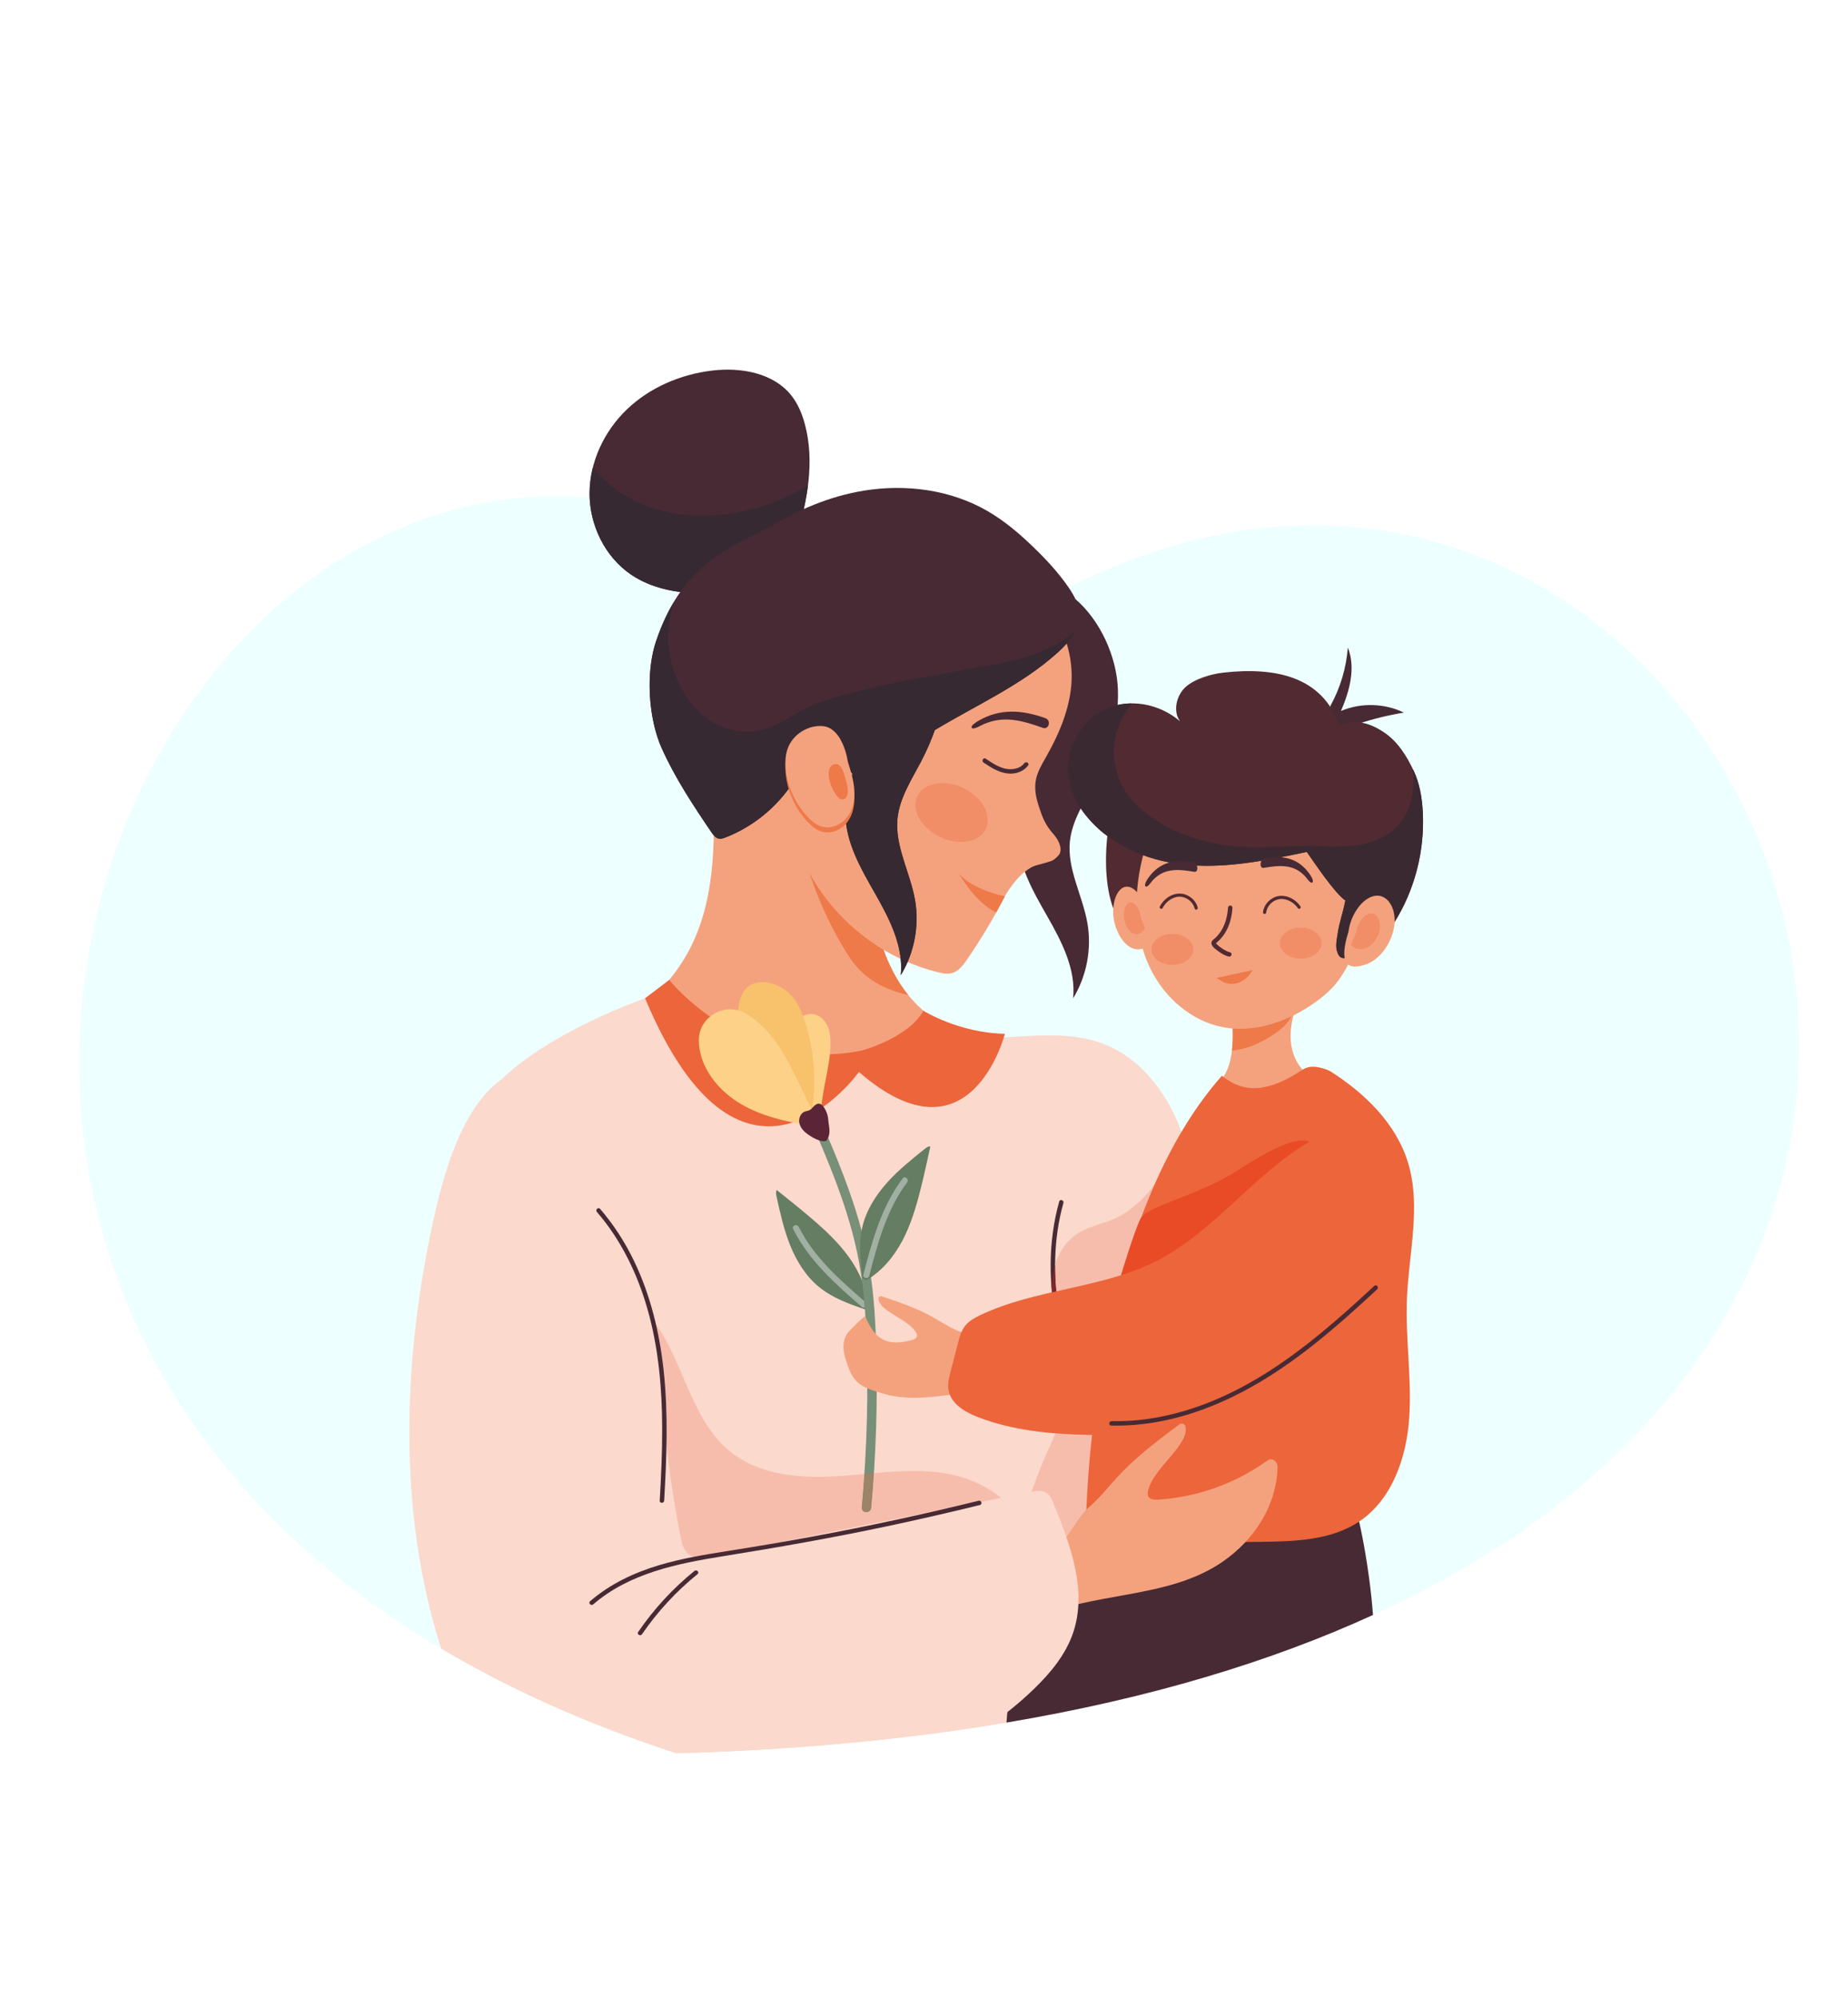 <?xml version="1.0" encoding="UTF-8"?> <!-- Creator: CorelDRAW 2021 (64-Bit) --> <svg xmlns="http://www.w3.org/2000/svg" xmlns:xlink="http://www.w3.org/1999/xlink" xmlns:xodm="http://www.corel.com/coreldraw/odm/2003" xml:space="preserve" width="130.881mm" height="141.464mm" style="shape-rendering:geometricPrecision; text-rendering:geometricPrecision; image-rendering:optimizeQuality; fill-rule:evenodd; clip-rule:evenodd" viewBox="0 0 13088.06 14146.38"> <defs> <style type="text/css"> <![CDATA[ .fil0 {fill:#FDEEEA;fill-rule:nonzero} .fil4 {fill:#FBD9CD;fill-rule:nonzero} .fil16 {fill:#FDD188;fill-rule:nonzero} .fil6 {fill:#F7BDAC;fill-rule:nonzero} .fil23 {fill:#F5A78F;fill-rule:nonzero} .fil2 {fill:#F4A27E;fill-rule:nonzero} .fil12 {fill:#F18E67;fill-rule:nonzero} .fil3 {fill:#EE7949;fill-rule:nonzero} .fil8 {fill:#EC653B;fill-rule:nonzero} .fil19 {fill:#E84B25;fill-rule:nonzero} .fil17 {fill:#F7C26B;fill-rule:nonzero} .fil21 {fill:#B96C52;fill-rule:nonzero} .fil7 {fill:#7F272B;fill-rule:nonzero} .fil9 {fill:#B6B3B5;fill-rule:nonzero} .fil11 {fill:#B5A5A3;fill-rule:nonzero} .fil24 {fill:#9B8467;fill-rule:nonzero} .fil14 {fill:#A1B0A2;fill-rule:nonzero} .fil18 {fill:#5B2537;fill-rule:nonzero} .fil20 {fill:#522A31;fill-rule:nonzero} .fil15 {fill:#788F78;fill-rule:nonzero} .fil5 {fill:#472A34;fill-rule:nonzero} .fil13 {fill:#647D63;fill-rule:nonzero} .fil22 {fill:#3B2932;fill-rule:nonzero} .fil10 {fill:#362932;fill-rule:nonzero} .fil1 {fill:#EDFFFF;fill-rule:nonzero} ]]> </style> </defs> <g id="Слой_x0020_1">  <g id="_2180521591248"> <path class="fil0" d="M1179.19 9469.68c-6.67,-1.06 -13.37,-1.98 -20.09,-2.75 -17.62,-2.05 -35.26,-3 -52.89,-3 -2.68,0 -5.35,0.04 -8.02,0.07 -6.16,-14.04 -12.29,-28.29 -18.32,-42.4 -4.85,-11.43 -9.67,-22.93 -14.42,-34.4 37.24,28.43 75.13,55.99 113.74,82.48z"></path> <path class="fil1" d="M4788.11 12418.97c-8059.02,-2627.9 -2961.9,-12340.35 1829.86,-7636.05 5744.91,-4612.79 11037.61,7281.3 -1829.86,7636.05z"></path> <path class="fil2" d="M5053.68 5724.31c27.66,913.27 -237.52,1211.16 -705.94,1582.74 -13.27,10.51 -27.59,22.4 -30.48,39.08 -3.28,18.95 9.45,36.62 21.87,51.3 140.27,165.73 332.04,278.3 522.61,382.37 261.58,142.77 534.14,277.61 828.71,322.73 367.98,56.37 748.31,-33.24 1079.81,-202.6 181.86,-92.89 357.97,-216.5 454.42,-396.49 -219.89,-76.27 -444.08,-154.91 -628.05,-297.46 -183.98,-142.53 -646.29,-545.82 -338.14,-2105.66l-1204.81 623.99z"></path> <path class="fil3" d="M5558.08 5495.64c7.24,5.47 14.68,10.76 20.78,17.07 61.77,63.96 101,144.15 104.43,233.72 1.48,38.52 -11.19,75.07 -31.26,107.14 49.21,310.97 190.08,659.48 360.75,921.66 108.51,166.73 256.22,235.17 420.33,273.55 -196.14,-241.3 -409.82,-757.77 -174.62,-1948.46l-700.41 395.32z"></path> <path class="fil4" d="M4727.12 7152.32c320.46,144.36 65.82,124.63 398.49,238.02 332.71,113.35 1027.47,295.7 1273.07,44.27 42.76,-43.78 259.08,-24.94 315.18,-49.32 37.39,-16.26 79.02,-18.84 119.73,-21.2 122.8,-7.09 245.67,-14.18 368.47,-21.27 203.24,-11.75 413.28,-22.54 604.21,48.05 258.97,95.74 446.58,331.82 546.84,589.07 100.22,257.28 124.63,536.96 144,812.41 72.2,1026.57 88.04,2057.06 47.52,3085.34 -1028.23,305.45 -2271.14,500.33 -3756.52,541.28 -0.97,-6.4 -1.82,-12.76 -2.61,-19.01 -72,-573.52 -206.3,-1139.23 -399.73,-1683.91 -273.02,-768.88 -663.19,-1495.68 -882.45,-2281.6 -30.73,-110.13 -58,-227.71 -25.8,-337.39 22.53,-76.77 -63.14,-287.16 -14.48,-350.66 228.29,-297.82 753.08,-546.17 1105.43,-675.15l158.65 81.07z"></path> <path class="fil5" d="M7531.38 8521.13c-70.62,251.67 -73.2,517.63 -31.43,774.53 45.97,282.5 145.63,552.83 266.31,811.35 71.93,154.09 151.41,304.55 232.66,453.92 9.66,17.74 -18.77,31.04 -28.44,13.33 -146.33,-268.99 -287.54,-542.53 -387.87,-832.59 -88.13,-254.88 -143.73,-522.32 -141.47,-792.87 1.2,-148.06 20.67,-295.69 60.68,-438.32 5.47,-19.48 35,-8.75 29.56,10.65z"></path> <path class="fil6" d="M7116.83 11326.17c21.24,-133.71 47.88,-264.87 79.59,-392.25 50.45,-23.21 78.53,-36.94 78.53,-36.94 -8.79,-38.41 -22.23,-74.71 -39.55,-108.86 50.48,-176.43 110.92,-344.38 180.34,-500.45 33.73,-75.85 70.17,-150.75 89.47,-240.46 38.1,-177.06 2.85,-372.81 -27.87,-554.14 -20.89,-123.23 -38.88,-257.99 -30.84,-382.8 15.88,215.3 65.55,427.36 136.11,631.4 100.33,290.06 241.54,563.6 387.87,832.59 3.22,5.93 8.54,8.36 13.8,8.36 10.58,0 21.09,-9.84 14.64,-21.69 -81.25,-149.37 -160.73,-299.83 -232.66,-453.92 -120.68,-258.52 -220.34,-528.85 -266.31,-811.35 -18.1,-111.38 -27.87,-224.44 -27.38,-337.3 1.59,-5.22 3.25,-10.4 5.01,-15.55 38.88,-114.23 110.81,-183.76 184.08,-222.64 73.28,-38.91 150.22,-52.35 224.58,-84.63 155.22,-67.38 297.85,-219.08 402.7,-428.31 0,0 53.55,2196.01 -212.69,2528.11 -266.21,332.07 -959.42,590.83 -959.42,590.83z"></path> <path class="fil7" d="M7984.28 10582.62c-5.26,0 -10.58,-2.43 -13.8,-8.36 -146.33,-268.99 -287.54,-542.53 -387.87,-832.59 -70.56,-204.04 -120.23,-416.1 -136.11,-631.4 3.39,-52.99 11.5,-104.17 26.07,-151.91 -0.49,112.86 9.28,225.92 27.38,337.3 45.97,282.5 145.63,552.83 266.31,811.35 71.93,154.09 151.41,304.55 232.66,453.92 6.45,11.85 -4.06,21.69 -14.64,21.69z"></path> <path class="fil8" d="M4739.43 6941.39c0,0 531.07,667.78 1361.33,500.66 0,0 332.74,-88.51 439.25,-282.39 0,0 249.41,156.84 576.82,163.26 0,0 -242.85,958.22 -1033.64,270.3 0,0 -814.63,1148.36 -1514.72,-521.97l170.96 -129.86z"></path> <path class="fil5" d="M7617.04 4244.27c176.88,151.94 293.58,410.98 300.42,644.06 6.88,233.05 -65.19,463.2 -173.49,669.72 -67.67,129.22 -151.49,256.32 -166.59,401.39 -20.49,197.02 89.12,382.41 123.58,577.49 32.21,182.39 -4.23,376.1 -100.57,534.32 20.56,-204.58 -80.19,-399.87 -182,-578.45 -101.85,-178.58 -211.07,-366.32 -209.66,-571.89 0.88,-131.87 47.73,-258.41 76.77,-387.03 75.07,-332.53 27.76,-691.27 -130.88,-992.96l462.42 -296.65z"></path> <path class="fil2" d="M6957.38 3796.77c153.07,129.47 304.9,263.31 424.07,424.53 119.21,161.22 204.72,353.55 208.32,554.04 3.74,207.78 -79.77,407.53 -182.21,588.4 -29.21,51.57 -60.57,103.54 -71.48,161.81 -11.14,59.45 0.11,121.04 18.81,178.58 29.17,89.89 45.47,135.18 107.56,206.41 31.08,35.67 61.35,91.09 43.25,134.8 -6.98,16.79 -40.96,46.6 -58.14,52.56 -118.53,41.06 -114.58,18.42 -198.33,83.96 -42.37,33.16 -107.63,119.49 -132.4,167.29 -80.01,154.34 -169.44,303.81 -267.58,447.32 -28.68,41.95 -62.51,86.47 -112.08,97.86 -29.45,6.78 -60.22,0.6 -89.57,-6.52 -375.07,-90.95 -708.55,-341.92 -899.79,-677.16 -191.24,-335.25 -237.53,-750.04 -124.92,-1119.15l1334.49 -1294.73z"></path> <path class="fil5" d="M5076.68 4201.54c-209.97,11.05 -431.48,-12.73 -605.82,-130.31 -185.7,-125.27 -295.1,-350.1 -295.38,-574.11 -0.32,-224.02 103.08,-442.92 264.93,-597.75 161.89,-154.8 378.57,-247.16 600.93,-274.21 204.78,-24.94 436.98,15.45 564.4,177.73 46.08,58.7 75.04,129.22 94.41,201.26 70.77,262.71 19.12,542.96 -61.88,802.67l-561.59 394.72z"></path> <path class="fil9" d="M4175.48 3495.71c0,-0.11 0,-0.25 0,-0.36 0,0.11 0,0.22 0,0.36zm0 -1.45c0,-0.07 0,-0.14 0,-0.21 0,0.07 0,0.14 0,0.21z"></path> <path class="fil10" d="M4817.92 4193.68c-121.88,-15.81 -239.53,-51.54 -341.45,-118.75 -0.67,-0.42 -1.34,-0.88 -2.01,-1.3 -0.6,-0.43 -1.2,-0.81 -1.8,-1.2 -0.6,-0.39 -1.2,-0.81 -1.8,-1.2 -1.09,-0.74 -2.15,-1.48 -3.25,-2.22 -183.72,-125.7 -291.85,-349.22 -292.13,-571.89l0 0c0,-0.46 0,-0.96 0,-1.41 0,-0.14 0,-0.25 0,-0.36 0,-0.38 0,-0.74 0,-1.09 0,-0.07 0,-0.14 0,-0.21 0.17,-61.35 8.39,-122.2 23.14,-181.54 195.93,237.84 482.74,340.08 778.51,340.08 260.14,0 527.26,-79.17 745.17,-214.77 -7.09,56.3 -17.25,112.43 -29.74,168.13 -88.16,39.69 -173.56,86.04 -255.62,137.62l15.24 -10.3c-241.55,121.88 -463.97,220.77 -634.26,460.41z"></path> <path class="fil5" d="M7567.19 4159.78c-71.51,-103.76 -157.59,-196.68 -248.22,-284.17 -99.65,-96.13 -205.88,-186.69 -325.75,-255.97 -261.87,-151.42 -579.51,-192.9 -877.96,-143.65 -241.55,39.86 -470.57,137.01 -678.32,267.58l15.24 -10.3c-334.79,168.94 -632.81,293.61 -806.24,810.22 -73.66,219.39 -54.64,542.93 39.58,754.31 94.23,211.39 222.68,405.48 352.61,597.01 13.33,19.65 29.03,40.88 52.31,45.58 16.44,3.31 33.2,-2.51 48.79,-8.65 186.52,-73.09 350.17,-203.37 463.3,-368.69 35.39,-51.75 66.5,-107.42 112.05,-150.49 45.54,-43.07 110.35,-72.25 170.99,-56.34 64.17,16.86 103.86,75.88 151.34,124.04 -24.31,91.44 -48.4,182.91 -49.04,277.07 -1.41,205.56 107.85,393.28 209.66,571.89 101.81,178.57 202.6,373.91 182.03,578.41 96.31,-158.18 132.75,-351.89 100.54,-534.28 -34.43,-195.05 -144.07,-380.44 -123.57,-577.46 15.13,-145.1 98.92,-272.21 166.61,-401.43 37.61,-71.72 70.45,-146.44 97.51,-222.95 293.62,-176.96 612.07,-317.47 866.71,-546.07 82.09,-73.73 161.6,-168.66 156.84,-278.87 -2.96,-68.19 -38.28,-130.6 -77.01,-186.79z"></path> <path class="fil11" d="M4645.94 4543.49c0.14,-0.49 0.32,-0.99 0.46,-1.44 -0.14,0.45 -0.32,0.95 -0.46,1.44zm0.6 -1.8c0.11,-0.35 0.21,-0.7 0.32,-1.02 -0.11,0.35 -0.21,0.67 -0.32,1.02zm0.6 -1.76c0.04,-0.18 0.11,-0.32 0.14,-0.5 -0.03,0.15 -0.1,0.36 -0.14,0.5z"></path> <path class="fil10" d="M6379.56 6907.63c1.8,-17.95 2.68,-35.88 2.68,-53.69 0.18,-185.03 -91.82,-361.81 -184.71,-524.72 -101.21,-177.56 -209.8,-364.1 -209.66,-568.29 0,-1.2 0,-2.4 0,-3.6 0.64,-94.16 24.73,-185.63 49.04,-277.07l0 0c-47.48,-48.16 -87.17,-107.18 -151.34,-124.04 -11.47,-3 -23.04,-4.37 -34.64,-4.37 -49.78,0 -99.42,25.78 -136.35,60.71 -45.55,43.07 -76.66,98.74 -112.05,150.49 -11.46,16.76 -23.46,33.17 -35.94,49.18 -110.6,141.96 -259.75,253.83 -427.36,319.51 -12.49,4.91 -25.68,9.6 -38.87,9.6 -3.32,0 -6.64,-0.28 -9.92,-0.95 -23.28,-4.7 -38.98,-25.93 -52.31,-45.58 -129.93,-191.53 -258.38,-385.62 -352.61,-597.01 -55.21,-123.86 -84.59,-286.21 -84.66,-443.58 -0.04,-111.2 14.57,-219.89 45.08,-310.73l0 0c0.14,-0.49 0.32,-0.99 0.46,-1.44 0.07,-0.15 0.11,-0.25 0.14,-0.36 0.11,-0.35 0.21,-0.67 0.32,-1.02 0.11,-0.25 0.18,-0.49 0.28,-0.74 0.04,-0.14 0.11,-0.35 0.14,-0.5 37.01,-109.36 79.94,-200.2 127.36,-278.44 -29.99,92.5 -44.98,189.65 -40.19,290.19 14.75,309.88 239.19,632.29 548.33,632.29 54.75,0 112.18,-10.13 171.55,-32.21 100.05,-37.22 184.47,-104.18 281.55,-147.57 116.63,-52.14 242.08,-81.21 365.52,-112.71 237.56,-60.68 478.15,-100.76 719.17,-144.57 261.3,-47.52 595,-88.44 796.47,-280.28 -29.5,60.22 -79.03,113.84 -129.68,159.31l0 0c-254.64,228.6 -573.09,369.11 -866.71,546.07 -27.06,76.51 -59.9,151.23 -97.51,222.95 -67.69,129.22 -151.48,256.33 -166.61,401.43 -1.7,16.54 -2.51,33.02 -2.54,49.39 -0.07,178.82 94.58,349.39 126.11,528.07 7.7,43.46 11.47,87.56 11.47,131.69 0,105.98 -21.84,212.02 -63.85,309.32 -13.87,32.17 -29.95,63.36 -48.16,93.27z"></path> <path class="fil5" d="M7404.28 5087.3c-165.81,-59.34 -320.04,-70.17 -471.49,16.58 -16.58,9.52 -59.66,35.81 -50.8,50.9 10.62,18.17 67.52,-17.67 85.16,-25.25 143.69,-62.09 271.53,-26.39 418.25,26.1 43.04,15.42 61.6,-53.06 18.88,-68.33z"></path> <path class="fil5" d="M7254.17 5406.42c-27.66,36.48 -79.13,47.17 -122.38,40.46 -55.81,-8.6 -104.39,-41.91 -150.35,-72.63 -16.83,-11.29 -32.6,15.91 -15.84,27.13 52.98,35.42 109.22,72 174.34,77.93 53.66,4.9 108.3,-13.41 141.36,-57.05 12.2,-16.12 -15.07,-31.75 -27.13,-15.84z"></path> <path class="fil3" d="M7116.83 6349.15c0,0 -223.69,-43.67 -325.19,-159.91 0,0 118.99,210.5 264.34,273.12l60.85 -113.21z"></path> <path class="fil12" d="M6805.33 5963.95c-47.34,0 -98.78,-11.43 -148.55,-35.28 -133.85,-64.03 -205.18,-193.57 -159.35,-289.27 28.75,-60.12 96.87,-92.61 176.7,-92.61 47.31,0 98.74,11.43 148.56,35.28 133.81,64.06 205.17,193.57 159.35,289.28 -28.79,60.11 -96.88,92.6 -176.71,92.6z"></path> <path class="fil3" d="M6004.98 5433.02c-16.75,-104.35 -69.88,-242.75 -175.05,-253.22 -105.16,-10.48 -213.21,56.79 -250.26,155.75 -19.75,52.88 -20.39,111.16 -12.66,167.04 16.37,118.36 70.24,231.28 151.94,318.49 29.35,31.36 63.78,60.32 105.34,71.19 65.34,17.04 137.02,-16.2 177.45,-70.24 40.43,-54.05 53.09,-124.88 48.5,-192.19 -4.58,-67.35 -24.97,-132.47 -45.26,-196.82z"></path> <path class="fil2" d="M6004.98 5396.79c-16.75,-104.35 -69.88,-242.75 -175.05,-253.22 -105.16,-10.48 -213.21,56.79 -250.26,155.78 -19.75,52.85 -20.39,111.13 -12.66,167.01 16.37,118.39 70.24,231.28 151.94,318.52 29.35,31.36 63.78,60.33 105.34,71.16 65.34,17.07 137.02,-16.2 177.45,-70.24 40.43,-54.05 53.09,-124.85 48.5,-192.19 -4.58,-67.31 -24.97,-132.44 -45.26,-196.82z"></path> <path class="fil3" d="M5984.49 5507.17c-7.83,-36.72 -26.28,-86.43 -54.05,-93.55 -27.76,-7.13 -53.69,12.63 -60.08,45.68 -3.42,17.68 -1.65,37.86 2.23,57.47 8.18,41.56 25.96,82.48 50.16,115.43 8.68,11.82 18.63,23 29.85,28.15 17.56,8.08 35.17,-1.09 43.92,-18.48 8.75,-17.4 9.7,-41.53 6.28,-64.99 -3.43,-23.49 -10.9,-46.74 -18.31,-69.71z"></path> <path class="fil5" d="M9625.65 10777.99c0,0 71.33,301.57 98.18,661.59 -716.47,327.8 -1576.15,590.37 -2595.47,762.12 12.29,-264.28 149.15,-736.34 810.9,-1329.84 0,0 1055.44,155.45 1686.39,-93.87z"></path> <path class="fil13" d="M6149.09 9257.27c-8.39,-127.84 -62.76,-249.52 -137.51,-353.48 -74.79,-104 -169.47,-191.95 -266.81,-275.2 -79.65,-68.09 -161.5,-133.49 -243.34,-198.9 -8.26,12.67 -5.33,29.32 -2.08,44.06 25.89,117.69 51.96,236.05 97.01,347.84 45.09,111.76 110.49,217.7 203.66,294.18 93.84,76.98 210.33,120.16 325.51,158.4l23.56 -16.9z"></path> <path class="fil14" d="M6116.04 9262.25c-4.27,0 -8.72,-1.56 -12.91,-5.19 -185.6,-161.04 -374.27,-328.01 -485.81,-551.28 -7.91,-15.77 5.78,-27.7 19.75,-27.7 7.73,0 15.52,3.64 19.86,12.28 106.19,212.51 287.2,372.39 463.84,525.78 1.3,14.67 2.57,29.35 3.7,44.06 -2.61,1.31 -5.47,2.05 -8.43,2.05z"></path> <path class="fil15" d="M5717.12 7882.29c148.69,342.08 298.8,688.12 366.64,1057.06 33.79,183.73 47.17,370.35 53.55,556.82 6.35,185.53 6.99,371.27 2.29,556.83 -5.25,208.49 -17.49,416.77 -36.37,624.41 -3.91,42.94 62.83,46.22 66.75,3.46 33.97,-373.55 46.11,-749.02 35.84,-1123.98 -5.22,-189.69 -16.02,-379.84 -45.76,-567.41 -29.52,-186.02 -80.39,-367.67 -142.94,-545.08 -71.02,-201.47 -155.82,-397.54 -240.91,-593.37 -17.11,-39.37 -76.17,-8.04 -59.09,31.26z"></path> <path class="fil13" d="M6135.12 9068.57c110.81,-64.24 195.65,-167 255.66,-280.17 59.97,-113.18 96.77,-237.04 128.09,-361.25 25.65,-101.56 47.91,-203.94 70.17,-306.32 -15.03,-1.79 -28.57,8.22 -40.36,17.68 -93.98,75.46 -188.45,151.38 -268.6,241.37 -80.15,90.03 -146.02,195.65 -173.18,313.09 -27.34,118.29 -14.32,241.83 2.61,362.02l25.61 13.58z"></path> <path class="fil14" d="M6135.86 9052.49c-12.48,0 -25.04,-9.64 -20.99,-25.19 61.92,-237.78 127.71,-480.98 278.24,-680.05 4.16,-5.51 9.24,-7.8 14.29,-7.8 14.95,0 29.35,20.25 17.11,36.44 -145.74,192.76 -208.28,430.78 -268.19,660.83 -2.85,10.97 -11.64,15.77 -20.46,15.77z"></path> <path class="fil16" d="M5814.52 7914.25c-2.4,-174.17 64.73,-343.18 67.34,-517.39 0.64,-43.25 -2.96,-87.59 -20.46,-127.21 -17.46,-39.58 -50.8,-74.05 -92.95,-83.99 -60.43,-14.22 -123.05,25.54 -155.79,78.31 -56.45,91.09 -41.95,210.15 -2.58,309.85 39.37,99.66 100.9,189.69 137.45,290.4l66.99 50.03z"></path> <path class="fil17" d="M5748.41 7877.56c36.62,-216.11 19.19,-441.15 -50.24,-649.04 -21.34,-63.92 -48.4,-127.67 -93.94,-177.38 -40.43,-44.1 -94.62,-75.35 -153.04,-88.3 -56.48,-12.52 -121.32,-5.78 -162.91,34.4 -20.64,19.89 -33.87,46.32 -43.22,73.45 -15.27,44.27 -21.06,91.82 -16.86,138.5 7.16,78.98 42.09,152.71 81.88,221.26 79.73,137.37 180.45,261.12 280.74,384.24l157.59 62.87z"></path> <path class="fil16" d="M5790.32 7929.52c-73.17,-121.88 -127.25,-254.14 -193.32,-380.04 -66.11,-125.88 -146.62,-247.9 -260.07,-333.59 -38.38,-28.96 -81.14,-53.83 -128.31,-63.22 -108.19,-21.59 -226.62,53.91 -252.69,161.11 -9.28,38.28 -7.97,78.46 -1.48,117.34 27.87,165.7 149.05,304.66 294,389.68 144.92,85.02 312.28,123.05 478.02,150.74l63.85 -42.02z"></path> <path class="fil18" d="M5851 8081.61c39.15,-49.36 18.45,-99.35 15.06,-149.41 -2.29,-33.37 -14.32,-66.04 -34.18,-92.92 -7.02,-9.49 -15.88,-18.8 -27.49,-21.06 -15.09,-2.96 -29.66,6.95 -40.5,17.89 -10.86,10.93 -20.67,23.85 -34.88,29.7 -8.61,3.56 -18.17,4.13 -27.03,7.02 -32.28,10.51 -47.98,50.41 -40.46,83.54 7.51,33.09 32.67,59.55 60.32,79.23 27.66,19.69 90.49,57.68 129.16,46.01z"></path> <path class="fil2" d="M9187.74 7108.22c-31.5,84.17 -53.12,173.85 -46.28,263.49 6.81,89.64 44.94,179.56 115.61,235.13 -55.92,60.25 -115.22,122.73 -193.12,148.87 -50.34,16.9 -104.56,17.07 -157.65,17.07 -108.3,0.04 -227.23,-4.05 -307.91,-76.2 94.62,-65.4 124.64,-187.92 130.96,-305.15 0.77,-14.36 1.16,-28.64 1.3,-42.72 0.88,-91.76 -5.75,-184.79 -35.77,-271.46l492.86 30.97z"></path> <path class="fil3" d="M8729.35 7391.43c-0.92,17.08 -2.54,34.29 -4.63,51.4 61.56,-8.29 121.89,-22.75 179.04,-49.56 91.54,-42.97 233.96,-126.86 255.48,-231.85 4.13,-20.25 10.55,-37.99 18.52,-53.83l-482.88 -30.34c30.02,86.67 36.65,179.7 35.77,271.46 -0.14,14.04 -0.53,28.36 -1.3,42.72z"></path> <path class="fil8" d="M8654.03 7620.03c155.15,127.32 328.01,118.89 571.57,-42.83 25.26,-16.75 66.99,-32.8 145.45,-8.89 20.25,6.21 39.97,13.16 57.82,24.56 240.91,154.13 458.86,367.91 542.68,641.35 94.96,309.77 5.78,641.81 -7.31,965.55 -11.39,281.38 35.56,563.21 16.3,844.16 -19.29,280.95 -120.75,577.6 -354.89,734.06 -199.07,133 -453.57,140.51 -692.96,143.55 -381.67,4.87 -763.31,9.73 -1144.91,14.57 -26.81,0.34 -56.48,-0.32 -76.16,-18.57 -21.81,-20.21 -22.72,-53.82 -22.12,-83.56 17.81,-873.87 228.42,-2382.77 964.53,-3213.95z"></path> <path class="fil19" d="M7939.26 9032.77c0,0 89.5,-300.22 136.53,-397.09 47.06,-96.84 395.75,-157.69 686.36,-343.15 290.55,-185.42 474.03,-271.64 560.81,-173.18 86.75,98.46 -900.32,1125.01 -1383.7,913.42z"></path> <path class="fil20" d="M7849.76 5867.18c0,0 -108.58,635.64 226.91,798.02 335.49,162.39 209.66,-981 209.66,-981l-436.57 182.98z"></path> <path class="fil2" d="M9777.77 6014.43c-50.49,290.55 -142.28,781.05 -349.96,990.43 -45.68,46.07 -97.44,85.86 -151.73,121.39 -180.76,118.21 -401.85,190.18 -614.08,149.93 -223.2,-42.3 -412.43,-207.58 -512.94,-411.3 -100.54,-203.73 -118.81,-441.33 -82.69,-665.66 36.16,-224.26 123.86,-437.27 226.87,-639.76l1484.53 454.97z"></path> <path class="fil5" d="M9424.99 4995.29c68.44,-125.51 109.89,-265.67 120.75,-408.23 57.29,143.65 12.56,307.06 -48.72,449.05 141.19,-59.65 307.98,-55.32 445.88,11.61 -217.42,35.24 -429.15,105.2 -624.73,206.37l106.82 -258.8z"></path> <path class="fil20" d="M9254.7 6034.65c-269.38,56.48 -542.43,113.27 -816.43,94.51 -274,-18.77 -553.72,-122.06 -736.6,-339.69 -65.09,-77.51 -117.44,-170.22 -134.45,-272.52 -33.02,-198.48 82.8,-408.59 255.77,-491.35 172.93,-82.76 387.24,-42.62 534.84,83.99 -53.12,-71.15 -26.14,-183.97 38.85,-242.95 65.01,-58.95 182.66,-92.64 267.68,-102.13 373.17,-41.6 701.78,29.35 822.61,377.54 99.59,-42.9 188.67,-34.36 303.5,37.82 112.85,70.94 176.07,185.03 219.32,274.92 43.28,89.92 60.78,191.56 66.5,292.34 15.73,278.1 -57.33,561.03 -204.47,791.6 -56.06,87.88 -128.06,172.12 -224.05,201.47 -95.99,29.35 -154.17,93.1 -180.45,-9.31 -9.1,-35.45 1.24,-81.81 6.63,-118.11 13.27,-88.62 30.55,-118.96 54.4,-233.86 -79.48,-56.69 -215.76,-263.24 -273.65,-344.27z"></path> <path class="fil11" d="M10076.29 5747.13c-5.68,-100.01 -22.97,-200.83 -65.48,-290.23 42.51,89.4 59.8,190.22 65.48,290.23z"></path> <path class="fil21" d="M9467.96 6733.32l0 -0.03 0 0.03zm-0.32 -1.27c-0.11,-0.38 -0.21,-0.77 -0.32,-1.16 -2.57,-10.12 -3.6,-21.1 -3.6,-32.49 0,11.39 1.03,22.37 3.6,32.49 0.11,0.39 0.21,0.78 0.32,1.16zm-920.05 -599.22c-0.03,0 -0.03,0 -0.03,0 0,0 0,0 0.03,0l0 0zm0.18 0c229.09,-0.04 457.27,-45.9 682.91,-93.14 -225.64,47.24 -453.82,93.1 -682.91,93.14zm685.84 -93.74c1.94,-0.42 3.91,-0.84 5.85,-1.23 -1.94,0.39 -3.91,0.81 -5.85,1.23zm6.49 -1.37c1.02,-0.21 2.04,-0.43 3.07,-0.64 -1.03,0.21 -2.05,0.43 -3.07,0.64z"></path> <path class="fil22" d="M9516 6786.88c-21.41,0 -37.28,-13.55 -48.04,-53.56l0 -0.03c-0.11,-0.42 -0.22,-0.81 -0.32,-1.24 -0.11,-0.38 -0.21,-0.77 -0.32,-1.16 -2.57,-10.12 -3.6,-21.1 -3.6,-32.49 0,-28.58 6.39,-59.69 10.23,-85.62 13.27,-88.62 30.55,-118.96 54.4,-233.86l0 0c-79.48,-56.69 -215.76,-263.24 -273.65,-344.27l0 0c-3.84,0.81 -7.69,1.62 -11.53,2.43 -1.03,0.21 -2.05,0.43 -3.07,0.64 -0.21,0.03 -0.43,0.1 -0.64,0.14 -1.94,0.39 -3.91,0.81 -5.85,1.23 -0.99,0.18 -1.94,0.39 -2.93,0.6 -225.64,47.24 -453.82,93.1 -682.91,93.14 -0.07,0 -0.14,0 -0.18,0 -0.03,0 -0.03,0 -0.03,0 -36.41,0 -72.85,-1.17 -109.29,-3.67l0 0c-274,-18.77 -553.72,-122.06 -736.6,-339.69 -16.9,-20.11 -32.92,-41.24 -47.7,-63.33 -42.19,-62.93 -74.15,-133.45 -86.75,-209.19 -3.81,-22.9 -5.64,-45.9 -5.64,-68.87 0.07,-176.35 108.37,-349.25 261.41,-422.48 60.78,-29.11 126.72,-42.69 192.97,-43.01 -163.8,197.07 -174.98,484.86 1.44,684.32 193.71,218.9 527.62,322.76 811.29,333.69 24.76,0.92 49.49,1.35 74.26,1.35 61.52,0 123.01,-2.47 184.54,-4.91 61.48,-2.43 122.97,-4.9 184.6,-4.9 28.37,0 56.77,0.53 85.16,1.8 33.55,1.51 67.38,2.61 101.29,2.61 81.66,0 163.58,-6.49 242.07,-29.64 250.86,-73.97 329.22,-283.7 306.39,-517.73l2.79 5.61c0.35,0.7 0.67,1.41 1.02,2.11 42.51,89.4 59.8,190.22 65.48,290.23l0 0c1.41,24.98 2.11,49.99 2.08,75 -0.07,250.05 -70.66,499.86 -201.12,708.03 1.06,-28.96 -2.29,-57.86 -11.01,-85.73 -13.16,-42.05 -41.38,-82.79 -83.54,-95.67 -9.52,-2.93 -19.08,-4.27 -28.61,-4.27 -47.69,0 -94.26,33.59 -125.55,72.22 -42.3,52.21 -69.71,116.34 -78.25,182.98 -28.25,90.42 -34,149.19 -26.49,186.66 -2.68,0.35 -5.26,0.53 -7.8,0.53z"></path> <path class="fil2" d="M9550.29 6599.69c8.54,-66.64 35.95,-130.77 78.25,-182.98 37.57,-46.36 97.08,-85.41 154.16,-67.95 42.16,12.88 70.38,53.62 83.54,95.67 26.11,83.54 4.09,176.43 -40.53,251.71 -36.76,61.95 -91.23,116.59 -160.06,137.83 -68.86,21.2 -204.78,51.93 -115.36,-234.28z"></path> <path class="fil12" d="M9636.94 6723.69c-27.27,0 -54.47,-11.11 -70.03,-33.16l40.04 -90.31c4.34,-33.9 18.31,-66.53 39.83,-93.1 15.94,-19.68 39.62,-36.76 63.89,-36.76 4.83,0 9.7,0.71 14.57,2.16 21.41,6.56 35.77,27.3 42.47,48.71 13.3,42.51 2.08,89.75 -20.6,128.06 -18.73,31.54 -46.43,59.34 -81.46,70.13 -9.2,2.86 -18.98,4.27 -28.71,4.27z"></path> <path class="fil2" d="M8120.34 6490.51c-6.87,-60.54 -27.37,-116.21 -58.45,-158.86 -27.59,-37.89 -70.94,-66.07 -111.87,-42.26 -30.19,17.57 -50.09,59.02 -59.12,99.73 -17.82,80.79 -0.95,163.76 32.1,227.47 27.13,52.46 67.03,95.71 116.88,106.15 49.84,10.41 109.92,-18.45 139.13,-78.49l-58.67 -153.74z"></path> <path class="fil12" d="M8049.01 6617.79c-3.52,0 -7.05,-0.35 -10.44,-1.06 -25.36,-5.29 -45.65,-27.3 -59.48,-53.97 -16.79,-32.42 -25.4,-74.65 -16.3,-115.79 4.56,-20.7 14.72,-41.8 30.06,-50.72 5.33,-3.11 10.73,-4.49 16.05,-4.49 15.49,0 30.41,11.65 40.85,26 15.84,21.7 26.29,50.03 29.78,80.83l29.84 78.21c-12.87,26.46 -37.5,40.99 -60.36,40.99z"></path> <path class="fil20" d="M8234.05 6431.98c19.57,-37.99 54.92,-68.16 96.97,-77.86 35.74,-8.22 73.73,4.84 99.84,29.88 14.6,14.01 25.12,31.4 29.99,51.09 3.49,14.11 25.36,8.25 21.83,-5.9 -10.47,-42.22 -43.18,-75.53 -83.15,-91.26 -44.76,-17.64 -94.08,-6.63 -132.22,21.31 -22.08,16.23 -40.29,37.04 -52.88,61.45 -6.63,12.91 12.95,24.24 19.62,11.29z"></path> <path class="fil20" d="M9192.01 6433.32c-24.13,-35.24 -62.97,-60.78 -105.9,-65.19 -36.48,-3.74 -72.53,13.97 -95.32,42.05 -12.77,15.73 -20.99,34.29 -23.43,54.4 -1.72,14.5 -24.09,11.36 -22.4,-3.11 5.19,-43.21 33.45,-80.29 71.16,-100.89 42.26,-23.11 92.53,-18.27 133.84,4.69 23.96,13.34 44.59,31.79 60.12,54.4 8.18,11.99 -9.81,25.68 -18.07,13.65z"></path> <path class="fil3" d="M8615.61 6926.89c28.01,20.29 59.23,38.03 93.59,41.98 33.06,3.78 66.96,-5.85 94.97,-23.84 27.97,-18 50.31,-44 66.85,-72.89l-255.41 54.75z"></path> <path class="fil20" d="M8697.14 6429.79c-4.03,59.76 -19.3,119.98 -52.81,170.36 -7.77,11.61 -16.23,22.26 -25.9,32.39 -5.11,5.32 -10.41,10.4 -15.94,15.24 -6.46,5.68 -14.01,10.65 -18.63,18.13 -17.04,27.66 20.32,54.04 39.48,68.4 23.31,17.46 50.58,34.68 79.23,41.52 19.65,4.66 28.05,-25.61 8.36,-30.3 -12.03,-2.86 -19.12,-6.24 -29.84,-11.82 -11.72,-6.1 -22.97,-13.09 -33.8,-20.67 -9.38,-6.56 -17.53,-12.88 -26.32,-21.38l-4.87 -4.97 -2.54 -2.86 -0.98 -1.16 -1.38 -1.98 -1.13 -1.91 -0.07 4.63 6.99 -6.88c45.61,-37.75 76.48,-89.08 93.76,-145.38 10.09,-32.88 15.49,-67.1 17.82,-101.36 0.53,-8.46 -7.66,-15.69 -15.73,-15.69 -9,0 -15.14,7.19 -15.7,15.69z"></path> <path class="fil12" d="M8303.12 6835.07c-81.74,0 -148.03,-49.36 -148.03,-110.25 0,-60.89 66.29,-110.24 148.03,-110.24 81.77,0 148.06,49.35 148.06,110.24 0,60.89 -66.29,110.25 -148.06,110.25z"></path> <path class="fil12" d="M9212.16 6791.25c-81.78,0 -148.06,-49.35 -148.06,-110.24 0,-60.89 66.28,-110.25 148.06,-110.25 81.77,0 148.06,49.36 148.06,110.25 0,60.89 -66.29,110.24 -148.06,110.24z"></path> <path class="fil5" d="M8956.46 6078.99c130.43,-22.26 239.22,-0.95 318.56,112.11 8.72,12.42 30.8,46.11 20.5,58.6 -12.42,14.99 -41.35,-30.55 -51.26,-41.34 -81,-88.13 -178.75,-80.54 -294.18,-60.86 -33.87,5.79 -27.24,-62.79 6.38,-68.51z"></path> <path class="fil5" d="M8451.11 6106.9c-130.42,-22.23 -239.22,-0.96 -318.56,112.14 -8.71,12.39 -30.8,46.11 -20.5,58.57 12.46,14.99 41.35,-30.52 51.3,-41.35 80.96,-88.12 178.72,-80.54 294.14,-60.82 33.87,5.75 27.24,-62.83 -6.38,-68.54z"></path> <path class="fil2" d="M7048.75 9476.24c-91.23,-8.25 -183.98,-16.9 -268.75,-51.54 -60.18,-24.66 -114.33,-61.59 -171.03,-93.41 -114.08,-63.96 -238.37,-107.07 -362.51,-148.59 -12.98,-4.38 -26.95,6.1 -25.19,19.68 11.61,89.11 201.3,136.6 263.28,231.35 6.14,9.39 11.71,20.43 9.31,31.33 -3.63,16.44 -22.43,23.74 -38.7,27.97 -179,46.54 -259.43,-8.6 -326,-167.11 -4.9,-11.67 -102.8,91.06 -114.23,103.16 -9.88,10.4 -64.59,64.55 -29.53,186.33 50.95,176.92 92.4,204.23 268.89,256.23 307.66,90.66 633.13,-60.54 951.37,-20.57l-156.91 -374.83z"></path> <path class="fil8" d="M9371.51 8035.43c-446.87,213.89 -738.05,670.42 -1179.34,895.52 -388.94,198.41 -854.46,196.68 -1248.62,384.39 -40.18,19.12 -80.61,41.13 -108.2,76.02 -27.9,35.32 -39.9,80.33 -51.22,123.9 -17.11,66.15 -34.26,132.33 -51.44,198.47 -11.29,43.53 -22.64,88.69 -14.92,133 16.62,95.96 113.88,154.2 204.54,189.69 248.99,97.61 520.42,121.78 787.79,127.74 378.85,8.5 765.32,-19.09 1118.34,-156.67 353.03,-137.62 671.48,-397.55 812.24,-749.34l-269.17 -1222.72z"></path> <path class="fil5" d="M7872.84 10066.62c261.33,6.1 519.64,-57.26 758.19,-161.4 262.32,-114.48 499.49,-278.02 720.09,-458.96 131.51,-107.88 257.56,-222.15 382.12,-337.86 14.82,-13.76 34.75,10.51 20.01,24.24 -224.4,208.38 -454.45,412.96 -710.6,582.01 -225.11,148.52 -470.43,268.67 -733.08,333.48 -143.79,35.49 -291.6,53.2 -439.73,49.78 -20.22,-0.5 -17.15,-31.75 3,-31.29z"></path> <path class="fil6" d="M5309.69 11477.41c-210.32,0 -390.31,-42.73 -507.78,-151.24 -550.62,-508.78 -394.9,-2109.11 -394.9,-2109.11 139.91,26.03 239.99,149.57 308.18,274.49 147.82,270.76 218.51,600.57 459.43,793.15 171.41,136.99 397.26,176.36 619.68,176.36 41.88,0 83.65,-1.41 124.89,-3.81 67.45,-3.92 135.04,-10.06 202.63,-16.23 -5.22,78.88 -11.43,157.69 -18.59,236.39 -2.04,22.29 15,33.91 32.39,33.91 16.08,0 32.49,-9.92 34.36,-30.45 7.44,-81.91 13.86,-163.9 19.19,-245.95 93.8,-8.33 187.5,-15.35 280.85,-15.35 76.65,0 153.03,4.73 228.95,17.43 218.3,36.47 439.03,159.38 536.43,351.12 -13.76,48.01 -26.74,96.63 -38.98,145.8 -277.53,127.85 -1230.35,543.52 -1886.73,543.49z"></path> <path class="fil23" d="M7196.42 10933.92c12.24,-49.17 25.22,-97.79 38.98,-145.8 17.32,34.15 30.76,70.45 39.55,108.86 0,0 -28.08,13.73 -78.53,36.94z"></path> <path class="fil24" d="M6135.62 10711.32c-17.39,0 -34.43,-11.62 -32.39,-33.91 7.16,-78.7 13.37,-157.51 18.59,-236.39 22.44,-2.08 44.91,-4.13 67.35,-6.1 -5.33,82.05 -11.75,164.04 -19.19,245.95 -1.87,20.53 -18.28,30.45 -34.36,30.45z"></path> <path class="fil2" d="M7370.16 11083.89c124.5,-53.62 239.26,-320.15 342.59,-408 73.34,-62.29 132.53,-139.23 197.66,-210.11 131.09,-142.55 286.17,-260.38 441.71,-375.95 16.3,-12.1 40.75,-3.81 44.49,16.12 24.69,130.74 -220.42,284.83 -263.99,446.72 -4.34,16.02 -7.09,34.12 1.34,48.37 12.63,21.44 42.48,23.11 67.31,21.55 273.3,-16.89 541.37,-111.47 764.75,-269.8 15.31,-10.83 32,-22.58 53.73,-10.83 18.66,10.12 28.93,31.43 28.29,52.7 -7.9,272.45 -165.48,513.82 -389.85,668.24 -391.2,269.13 -918.77,206.2 -1348.18,408.91l60.15 -387.92z"></path> <path class="fil4" d="M3701.27 7593.22c356.45,342.69 761.12,993.6 877.08,1474.29 83.36,345.51 95.25,703.48 130.1,1057.21 25.16,255.59 62.48,509.97 111.76,762.07 8.79,44.87 20.32,93.66 56.55,121.59 43.47,33.52 104.99,24.38 158.83,13.59 753.95,-151.26 1507.91,-302.5 2261.83,-453.74 39.19,-7.87 83.33,-14.78 116.13,7.97 23.46,16.27 35.42,44.13 46.29,70.56 120.4,293.65 242.36,619.54 139.95,919.94 -52.53,154.13 -159.85,283.6 -276.86,396.8 -98.34,95.14 -204.29,180.8 -316.14,258.11 -670.47,106.87 -1408.49,175.02 -2218.68,197.36 -633.93,-206.71 -1186.24,-457.34 -1663.73,-741.3 -308.35,-963.67 -273.82,-2034.29 -55.67,-3032.18 80.37,-367.67 232.08,-905.09 578.45,-1052.27l54.11 0z"></path> <path class="fil5" d="M4201.34 11364.52c256.61,-221.4 595.98,-289.31 921.06,-341.46 387.78,-62.19 774.14,-130.14 1158.39,-211.55 220.48,-46.71 440.16,-97.06 659.05,-150.82 19.62,-4.83 11.29,-35.14 -8.36,-30.34 -393.66,96.76 -790.11,182.24 -1188.75,255.91 -194.52,35.98 -389.61,68.69 -585.05,99.58 -163.97,25.91 -328.43,53.03 -487.82,100.44 -178.72,53.13 -348.83,133.57 -490.75,256.02 -15.34,13.23 6.95,35.34 22.23,22.22z"></path> <path class="fil5" d="M4546.85 11575.94c109.71,-160.34 242.53,-303.81 393.56,-426.04 15.73,-12.75 -6.64,-34.83 -22.23,-22.23 -153.1,123.95 -287.23,269.83 -398.46,432.43 -11.43,16.73 15.77,32.45 27.13,15.84z"></path> <path class="fil5" d="M4227.55 8585.02c170.99,197.7 286.52,437.27 358,687.53 78.63,275.24 103.43,562.26 104.24,847.55 0.46,170.11 -7.44,340 -17.42,509.75 -1.2,20.19 30.23,20.12 31.39,0 17.99,-305.67 29.39,-613.36 -3.24,-918.48 -28.68,-268.18 -92.15,-533.82 -209.31,-777.74 -64.1,-133.49 -144.53,-258.76 -241.44,-370.84 -13.26,-15.31 -35.42,6.99 -22.22,22.23z"></path> </g> </g> </svg> 